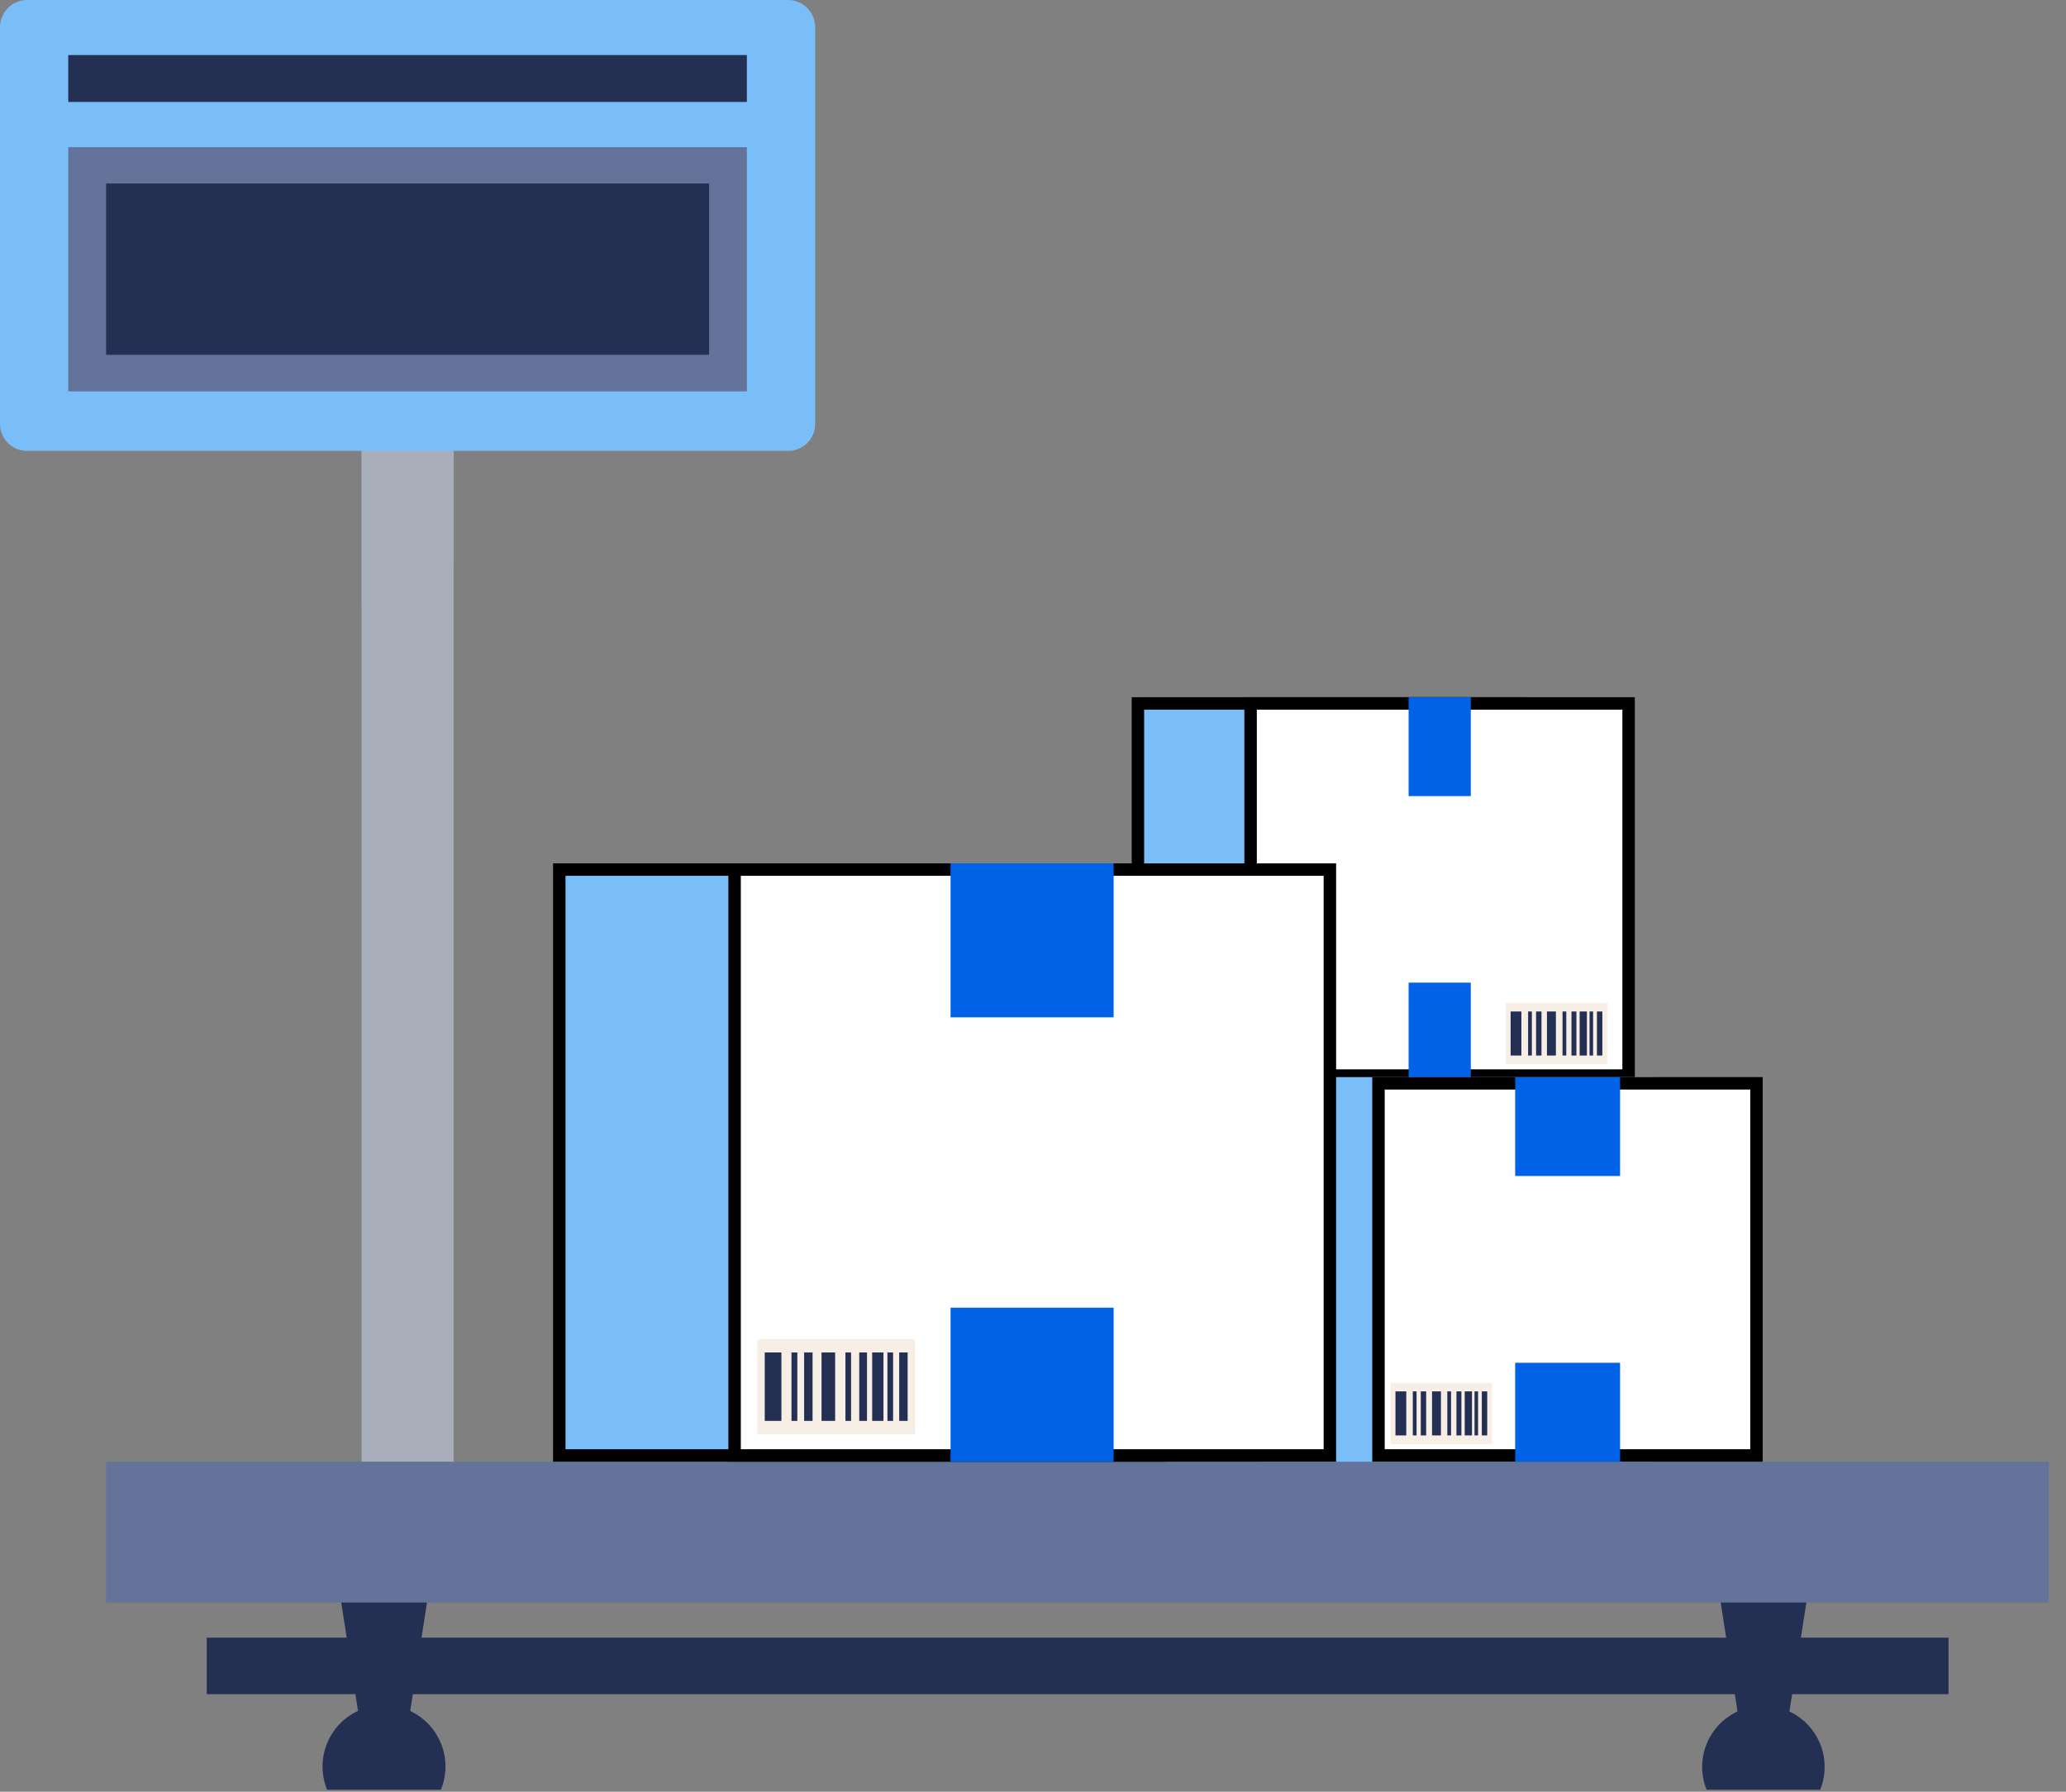 <svg width="83" height="72" viewBox="0 0 83 72" fill="none" xmlns="http://www.w3.org/2000/svg">
<rect x="0" y="0" width="83" height="72" fill="#808080" stroke="none"/>
<path d="M16.214 70.48H14.649L13.48 62.909H17.383L16.214 70.48Z" fill="#242F54"/>
<path d="M71.623 70.48H70.067L68.898 62.909H72.801L71.623 70.48Z" fill="#242F54"/>
<path d="M78.28 65.809H8.305V68.079H78.28V65.809Z" fill="#242F54"/>
<path d="M17.713 71.921C17.866 71.546 17.925 71.14 17.884 70.737C17.843 70.334 17.703 69.948 17.477 69.612C17.252 69.275 16.946 69 16.589 68.81C16.231 68.619 15.832 68.519 15.427 68.519C15.022 68.519 14.623 68.619 14.265 68.81C13.907 69 13.602 69.275 13.376 69.612C13.15 69.948 13.011 70.334 12.97 70.737C12.929 71.14 12.987 71.546 13.141 71.921H17.713Z" fill="#242F54"/>
<path d="M73.124 71.921C73.275 71.548 73.332 71.144 73.29 70.743C73.248 70.343 73.108 69.96 72.883 69.626C72.658 69.292 72.354 69.019 71.998 68.83C71.643 68.641 71.246 68.543 70.843 68.543C70.44 68.543 70.044 68.641 69.688 68.83C69.332 69.019 69.029 69.292 68.803 69.626C68.578 69.96 68.438 70.343 68.396 70.743C68.354 71.144 68.411 71.548 68.562 71.921H73.124Z" fill="#242F54"/>
<path d="M18.223 17.46H14.527V62.494H18.223V17.46Z" fill="#A9AFBA"/>
<g style="mix-blend-mode:multiply" opacity="0.75">
<path d="M16.092 23.741C16.827 23.423 17.538 23.055 18.223 22.64V17.46H14.527V24.391L16.092 23.741Z" fill="#A9AFBA"/>
</g>
<path d="M31.674 18.119H1.075C0.932 18.118 0.79 18.088 0.658 18.032C0.527 17.976 0.408 17.895 0.308 17.792C0.208 17.69 0.129 17.568 0.076 17.435C0.024 17.302 -0.002 17.16 0 17.017V1.111C-0.002 0.968 0.023 0.825 0.076 0.692C0.129 0.558 0.207 0.436 0.307 0.333C0.407 0.23 0.526 0.148 0.658 0.09C0.789 0.033 0.931 0.002 1.075 0H31.674C31.818 0.002 31.96 0.033 32.091 0.09C32.223 0.148 32.342 0.23 32.442 0.333C32.542 0.436 32.62 0.558 32.673 0.692C32.726 0.825 32.751 0.968 32.749 1.111V17.017C32.751 17.16 32.725 17.302 32.673 17.435C32.62 17.568 32.541 17.69 32.441 17.792C32.342 17.895 32.222 17.976 32.091 18.032C31.959 18.088 31.817 18.118 31.674 18.119Z" fill="#79BEF9"/>
<path d="M30.005 5.914H2.742V15.727H30.005V5.914Z" fill="#64739A"/>
<path d="M28.489 7.374H4.262V14.258H28.489V7.374Z" fill="#242F54"/>
<path d="M30.005 2.213H2.742V4.097H30.005V2.213Z" fill="#242F54"/>
<path d="M82.306 58.737H4.262V64.397H82.306V58.737Z" fill="#64739A"/>
<path d="M45.715 43.221V28.267H61.042V43.221H45.715Z" fill="#79BEF9" stroke="black" stroke-width="0.5"/>
<path d="M50.242 43.221V28.267H65.428V43.221H50.242Z" fill="white" stroke="black" stroke-width="0.5"/>
<path d="M59.088 28.017H56.59V31.991H59.088V28.017Z" fill="#0062E7"/>
<path d="M59.088 39.487H56.59V43.462H59.088V39.487Z" fill="#0062E7"/>
<path d="M64.572 40.297H60.5V42.755H64.572V40.297Z" fill="#F7EEE5"/>
<path d="M61.121 40.646H60.688V42.416H61.121V40.646Z" fill="#242F54"/>
<path d="M61.541 40.646H61.391V42.416H61.541V40.646Z" fill="#242F54"/>
<path d="M62.507 40.646H62.148V42.416H62.507V40.646Z" fill="#242F54"/>
<path d="M61.928 40.646H61.711V42.416H61.928V40.646Z" fill="#242F54"/>
<path d="M62.924 40.646H62.773V42.416H62.924V40.646Z" fill="#242F54"/>
<path d="M63.753 40.646H63.461V42.416H63.753V40.646Z" fill="#242F54"/>
<path d="M64.001 40.646H63.859V42.416H64.001V40.646Z" fill="#242F54"/>
<path d="M63.331 40.646H63.133V42.416H63.331V40.646Z" fill="#242F54"/>
<path d="M64.373 40.646H64.156V42.416H64.373V40.646Z" fill="#242F54"/>
<path d="M66.429 43.283H50.602V58.737H66.429V43.283Z" fill="#79BEF9"/>
<path d="M55.379 58.487V43.533H70.565V58.487H55.379Z" fill="white" stroke="black" stroke-width="0.5"/>
<path d="M65.085 43.283H60.871V47.257H65.085V43.283Z" fill="#0062E7"/>
<path d="M65.085 54.763H60.871V58.737H65.085V54.763Z" fill="#0062E7"/>
<path d="M59.944 55.572H55.871V58.03H59.944V55.572Z" fill="#F7EEE5"/>
<path d="M56.496 55.912H56.062V57.682H56.496V55.912Z" fill="#242F54"/>
<path d="M56.909 55.912H56.758V57.682H56.909V55.912Z" fill="#242F54"/>
<path d="M57.889 55.912H57.531V57.682H57.889V55.912Z" fill="#242F54"/>
<path d="M57.295 55.912H57.078V57.682H57.295V55.912Z" fill="#242F54"/>
<path d="M58.295 55.912H58.145V57.682H58.295V55.912Z" fill="#242F54"/>
<path d="M59.136 55.912H58.844V57.682H59.136V55.912Z" fill="#242F54"/>
<path d="M59.38 55.912H59.238V57.682H59.38V55.912Z" fill="#242F54"/>
<path d="M58.71 55.912H58.512V57.682H58.71V55.912Z" fill="#242F54"/>
<path d="M59.748 55.912H59.531V57.682H59.748V55.912Z" fill="#242F54"/>
<path d="M22.469 58.487V34.944H46.601V58.487H22.469Z" fill="#79BEF9" stroke="black" stroke-width="0.5"/>
<path d="M29.512 58.487V34.944H53.427V58.487H29.512Z" fill="white" stroke="black" stroke-width="0.5"/>
<path d="M44.739 34.694H38.188V40.881H44.739V34.694Z" fill="#0062E7"/>
<path d="M44.739 52.549H38.188V58.737H44.739V52.549Z" fill="#0062E7"/>
<path d="M36.764 53.812H30.43V57.635H36.764V53.812Z" fill="#F7EEE5"/>
<path d="M31.392 54.348H30.723V57.098H31.392V54.348Z" fill="#242F54"/>
<path d="M32.032 54.348H31.797V57.098H32.032V54.348Z" fill="#242F54"/>
<path d="M33.551 54.348H33.004V57.098H33.551V54.348Z" fill="#242F54"/>
<path d="M32.644 54.348H32.305V57.098H32.644V54.348Z" fill="#242F54"/>
<path d="M34.191 54.348H33.965V57.098H34.191V54.348Z" fill="#242F54"/>
<path d="M35.492 54.348H35.039V57.098H35.492V54.348Z" fill="#242F54"/>
<path d="M35.879 54.348H35.652V57.098H35.879V54.348Z" fill="#242F54"/>
<path d="M34.831 54.348H34.52V57.098H34.831V54.348Z" fill="#242F54"/>
<path d="M36.464 54.348H36.125V57.098H36.464V54.348Z" fill="#242F54"/>
</svg>
